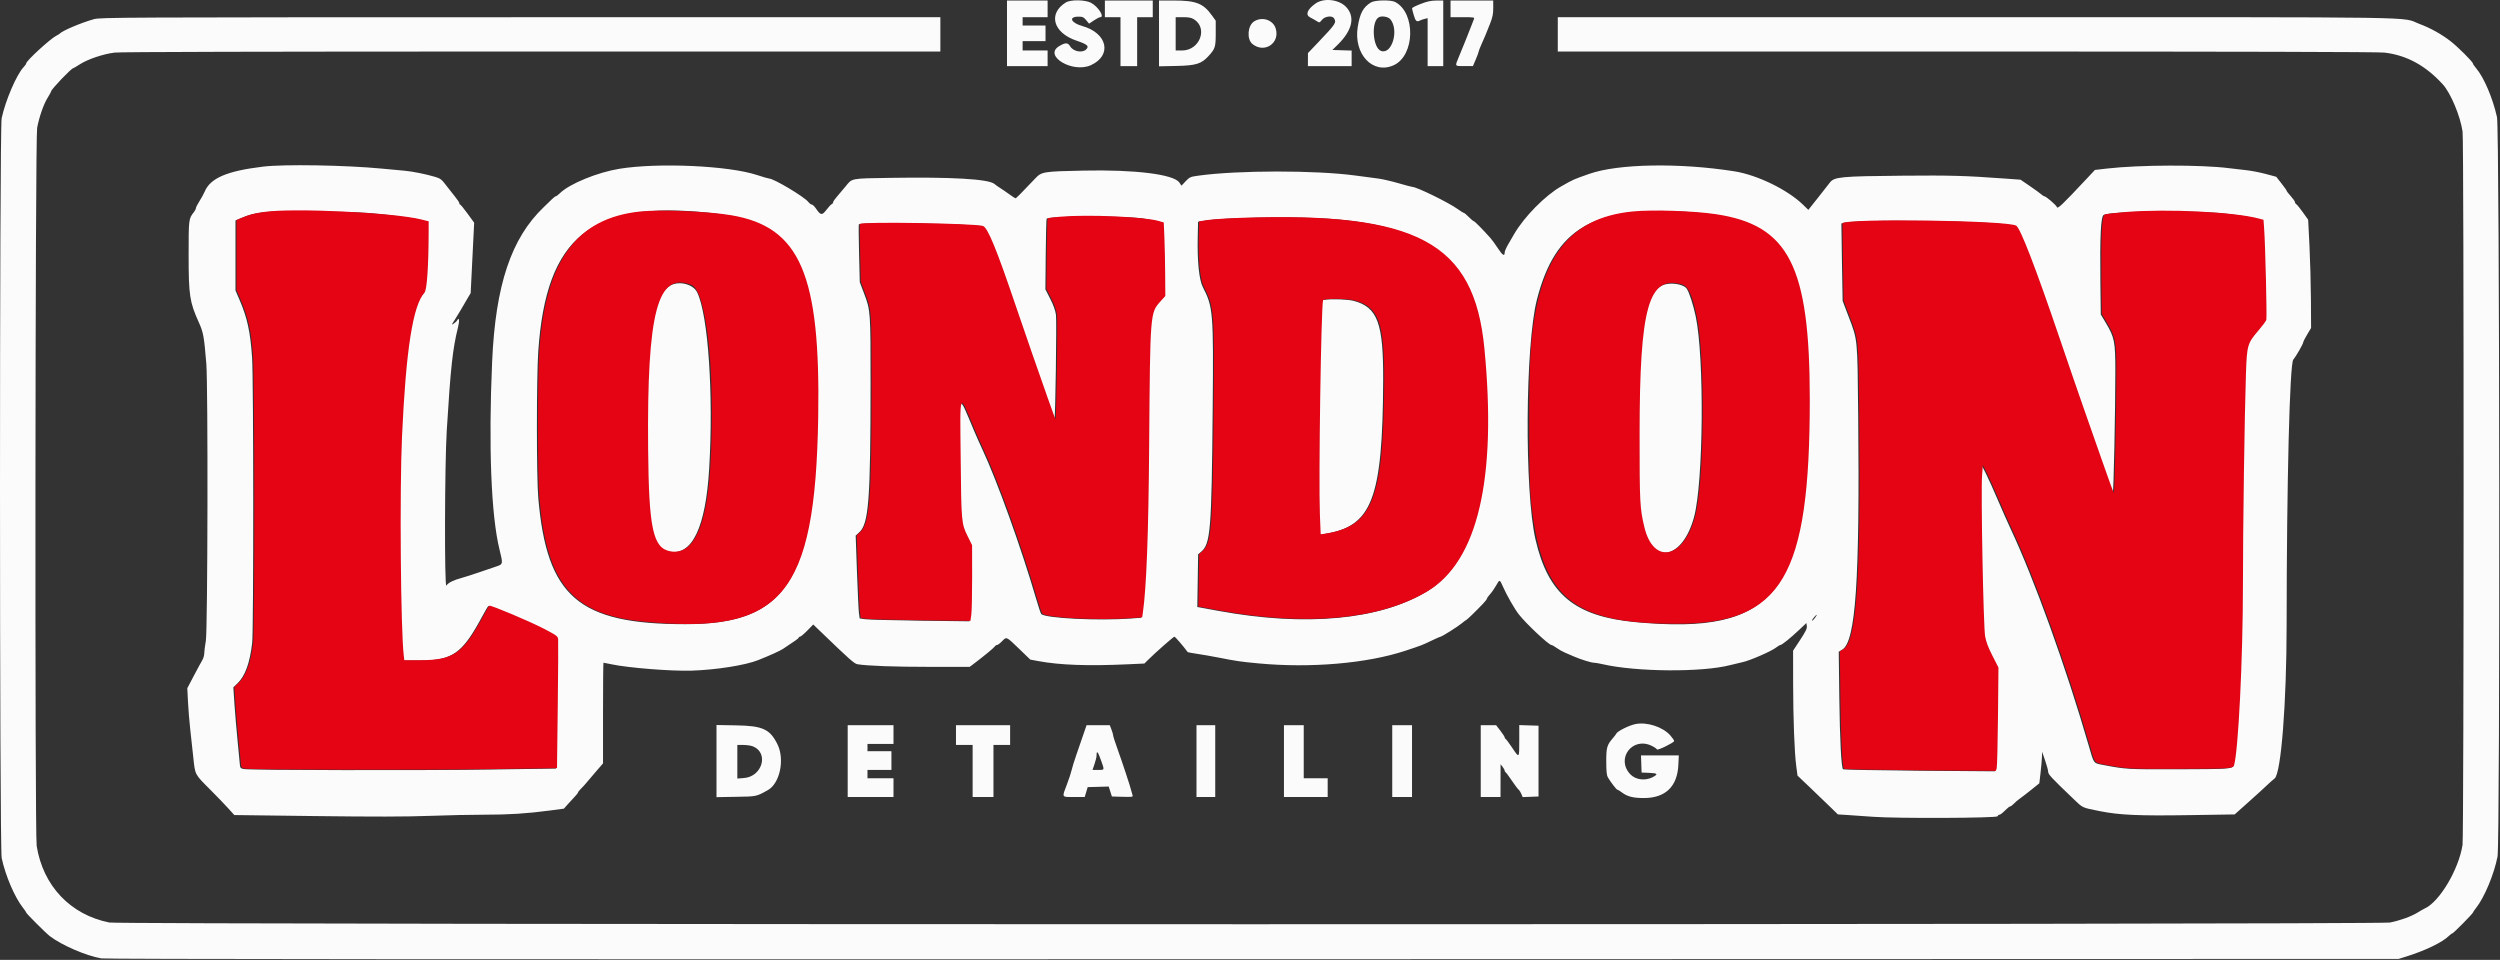 <?xml version="1.0" encoding="UTF-8"?> <svg xmlns="http://www.w3.org/2000/svg" width="3141" height="1206" viewBox="0 0 3141 1206" fill="none"><rect x="0" y="0" width="3141" height="1206" fill="#333333" stroke="none"/><path fill-rule="evenodd" clip-rule="evenodd" d="M1265.19 41.847V83.054H1290.7H1316.21V73.243V63.432H1300.51H1284.81V57.545V51.658H1299.2H1313.59V41.847V32.036H1299.2H1284.81V26.806V21.569H1300.51H1316.21V11.108V0.641H1290.7H1265.19V41.847ZM1339.1 3.087C1316.46 17.136 1323.12 41.111 1352.41 51.051C1366.36 55.785 1368.78 57.956 1364.65 62.083C1359.78 66.951 1348.41 64.738 1344.52 58.164C1341.66 53.32 1338.44 53.296 1330.6 58.054C1310.65 70.158 1347.68 92.288 1370.53 81.913C1397.6 69.619 1391.47 41.547 1359.79 32.692C1345.27 28.633 1342.13 20.919 1355.01 20.919C1360.18 20.919 1361.46 21.502 1364.66 25.328L1368.33 29.737L1374.39 25.653C1377.72 23.409 1381.29 21.569 1382.33 21.569C1388.18 21.569 1379.85 8.484 1370.89 3.584C1363.64 -0.377 1345.15 -0.665 1339.1 3.087ZM1388.16 11.108V21.569H1397.97H1407.78V52.315V83.054H1418.24H1428.71V52.315V21.569H1438.52H1448.33V11.108V0.641H1418.24H1388.16V11.108ZM1456.18 41.982V83.317L1478.09 82.858C1502.81 82.343 1509.55 80.227 1518.66 70.122C1526.78 61.126 1527.43 59.017 1527.44 41.786L1527.45 26.033L1522.8 19.552C1511.74 4.13 1502.81 0.641 1474.43 0.641H1456.18V41.982ZM1652.55 4.602C1642.25 12.065 1639.81 18.706 1646.19 21.931C1648.53 23.108 1652.1 25.132 1654.14 26.419C1657.82 28.762 1657.84 28.756 1660.96 24.874C1664.52 20.441 1673.68 19.245 1676 22.912C1679.42 28.326 1678.44 29.817 1655.77 53.621L1643.31 66.7L1643.28 74.88L1643.25 83.054H1670.72H1698.19V73.292V63.53L1686.08 63.156L1673.99 62.776L1680.65 56.239C1699.18 38.052 1702.95 21.085 1691.21 8.704C1682.06 -0.935 1663 -2.959 1652.55 4.602ZM1722.39 3.087C1712.65 9.14 1708.63 16.608 1705.86 33.815C1700.36 67.969 1724.89 93.999 1751.17 81.895C1777.78 69.637 1778.93 16.142 1752.87 2.493C1747.35 -0.395 1727.36 -0.003 1722.39 3.087ZM1784.86 4.958C1778.93 7.257 1774.08 9.704 1774.07 10.384C1774.07 11.071 1775.07 15.045 1776.31 19.214C1778.55 26.781 1779.94 27.897 1784.28 25.677C1785.49 25.058 1788.11 24.163 1790.08 23.691L1793.68 22.832V52.94V83.054H1803.49H1813.3V41.847V0.641L1804.47 0.702C1797.76 0.751 1793.06 1.769 1784.86 4.958ZM1822.46 11.108V21.569H1837.64C1851.58 21.569 1852.75 21.759 1851.9 23.862C1851.38 25.119 1849.62 29.682 1847.98 33.998C1844.68 42.657 1838.53 57.925 1832.75 71.777C1827.81 83.63 1827.46 83.054 1839.79 83.042L1850.59 83.023L1854.18 74.604C1856.16 69.968 1857.78 65.578 1857.78 64.842C1857.78 64.112 1859.32 60.108 1861.19 55.951C1865.28 46.876 1866.61 43.705 1871.99 30.074C1875.28 21.716 1876.11 17.7 1876.11 10.127L1876.09 0.641H1849.28H1822.46V11.108ZM1746.9 24.273C1757.96 37.806 1748.86 68.803 1735.23 64.014C1724.37 60.2 1722.45 25.892 1732.84 21.434C1736.92 19.687 1744.38 21.195 1746.9 24.273ZM117.95 24.102C101.896 28.572 77.982 38.745 74.781 42.448C74.419 42.865 72.653 43.938 70.857 44.827C63.351 48.55 32.919 76.456 32.919 79.62C32.919 80.35 31.477 82.453 29.718 84.293C20.931 93.466 6.919 126.008 2.093 148.463C-0.721 161.53 -0.684 1065.01 2.124 1078.14C6.895 1100.39 18.551 1127.54 28.97 1140.66C31.146 1143.39 32.919 1146.03 32.919 1146.53C32.919 1147.73 57.814 1172.56 62.769 1176.3C77.994 1187.82 108.39 1200.9 127.418 1204.13C133.169 1205.11 563.826 1205.41 1574.57 1205.15L3013.52 1204.78L3022.68 1201.95C3046.81 1194.49 3068.76 1183.91 3076.82 1175.85C3078.54 1174.14 3080.45 1172.74 3081.07 1172.74C3082.34 1172.74 3107.06 1147.73 3107.06 1146.45C3107.06 1146 3108.79 1143.44 3110.92 1140.77C3121.4 1127.58 3133.6 1098.35 3137.9 1076.15C3141.23 1058.97 3140.57 162.156 3137.22 147.151C3131.84 123.046 3120.74 97.09 3110.85 85.519C3108.76 83.085 3107.06 80.589 3107.06 79.976C3107.05 77.774 3087.66 58.44 3078.37 51.364C3066.69 42.479 3053.46 35.176 3039.69 30.007C3015.24 20.839 3066.38 21.612 2484.06 21.587L1957.2 21.569V43.153V64.738H2471.01C2811.69 64.738 2988.55 65.192 2995.9 66.075C3023.87 69.435 3047.57 82.361 3069.13 106.006C3079.06 116.902 3091.16 145.82 3094 165.467C3095.75 177.522 3095.68 1050.33 3093.94 1061.54C3089.11 1092.55 3064.91 1133.2 3046.35 1141.47C3044.84 1142.15 3040.76 1144.47 3037.27 1146.64C3029.4 1151.52 3015.23 1156.61 3002.62 1159.08C2987.95 1161.95 151.755 1161.92 137.357 1159.05C88.498 1149.3 54.11 1113.06 46.078 1062.85C43.656 1047.76 44.214 173.457 46.642 160.733C49.383 146.409 54.877 130.699 59.979 122.599C62.364 118.809 64.314 115.222 64.314 114.633C64.314 112.254 89.602 85.795 91.963 85.703C92.423 85.684 96.249 83.44 100.468 80.711C110.303 74.359 129.913 67.773 144.078 66.075C151.43 65.192 328.072 64.738 668.314 64.738H1181.47V43.153V21.569L653.959 21.649C148.806 21.722 126.093 21.827 117.95 24.102ZM1500.04 24.212C1518.02 35.323 1507.36 63.432 1485.17 63.432H1477.11V42.504V21.569H1486.44C1493.52 21.569 1496.8 22.207 1500.04 24.212ZM1575.62 26.91C1567.46 32.134 1566.21 49.291 1573.55 55.27C1588.52 67.46 1608.36 54.356 1602.84 35.93C1599.56 24.991 1585.75 20.416 1575.62 26.91ZM330.58 209.341C285.039 214.847 264.251 223.763 257.108 240.871C255.973 243.575 253.048 248.916 250.602 252.742C248.149 256.575 246.15 260.493 246.15 261.462C246.15 262.431 245.052 264.626 243.716 266.343C236.989 274.983 236.989 274.946 236.989 321.199C236.989 370.598 238.35 379.643 249.443 404.201C255.519 417.648 256.353 422.161 259.217 456.886C261.486 484.357 260.958 791.947 258.628 805.149C257.543 811.268 256.648 818.326 256.629 820.846C256.617 823.367 255.526 827.193 254.213 829.352C252.901 831.51 248.112 840.34 243.575 848.974L235.327 864.671L236.179 881.675C236.652 891.026 237.921 906.626 239.012 916.339C240.098 926.052 241.858 942.203 242.925 952.235C245.218 973.789 244.513 972.464 264.055 992.031C272.223 1000.21 282.383 1010.75 286.639 1015.46L294.377 1024.03L396.173 1025.31C470.167 1026.23 509.215 1026.17 539.17 1025.07C561.833 1024.24 593.063 1023.57 608.571 1023.59C639.114 1023.61 661.655 1022.18 690.23 1018.41L708.503 1015.99L712.899 1010.97C715.315 1008.21 719.307 1003.87 721.766 1001.33C724.225 998.789 726.236 996.232 726.236 995.643C726.236 995.054 727.855 992.994 729.836 991.062C731.81 989.137 734.613 986.102 736.054 984.323C737.495 982.545 742.94 976.15 748.152 970.11L757.632 959.121V895.87C757.632 861.084 757.889 832.62 758.202 832.62C758.515 832.62 762.966 833.503 768.099 834.582C789.781 839.144 843.276 843.4 868.822 842.596C899.573 841.634 936.549 835.796 952.547 829.382C968.337 823.054 979.773 817.873 983.838 815.199C999.432 804.953 1003.56 801.979 1003.56 801.01C1003.56 800.409 1004.3 799.912 1005.2 799.906C1006.1 799.9 1010.19 796.46 1014.3 792.253L1021.76 784.613L1030.04 792.591C1067.19 828.438 1073.33 833.889 1077.28 834.545C1089.6 836.606 1123.68 837.844 1168.15 837.844L1218.27 837.85L1223.07 834.257C1235.12 825.219 1248.93 813.856 1249.88 812.201C1250.46 811.201 1251.71 810.379 1252.64 810.379C1253.59 810.379 1256.35 808.325 1258.79 805.817C1264.75 799.685 1264.05 799.385 1280.21 814.972L1294.47 828.72L1304.36 830.566C1331.6 835.667 1367.25 836.924 1417.9 834.576L1437.83 833.656L1442.1 829.401C1451.38 820.154 1474.33 799.918 1475.54 799.918C1476.49 799.918 1486.42 811.428 1492.28 819.332C1492.46 819.577 1498.08 820.595 1504.76 821.595C1511.43 822.594 1522.81 824.575 1530.04 825.997C1553.68 830.651 1558.6 831.375 1581.11 833.484C1646.64 839.635 1717.36 833.558 1765.55 817.64C1785.86 810.931 1787.12 810.447 1798.36 805.02C1804.17 802.212 1809.36 799.918 1809.89 799.918C1811.58 799.918 1832.09 786.98 1836.85 782.908C1839.37 780.756 1841.76 778.99 1842.15 778.99C1842.89 778.984 1854.42 767.805 1863.34 758.436C1866.04 755.603 1868.25 752.727 1868.25 752.04C1868.25 751.353 1869.97 748.895 1872.09 746.577C1874.21 744.265 1877.59 739.421 1879.61 735.821C1884.22 727.623 1884.16 727.611 1888.49 737.452C1893.04 747.797 1902.89 765.009 1908.08 771.687C1917.23 783.466 1945.88 810.379 1949.25 810.379C1950.04 810.379 1952.94 812.016 1955.69 814.016C1958.45 816.015 1963.3 818.743 1966.48 820.08C1969.65 821.417 1974.62 823.557 1977.53 824.832C1985.73 828.419 1999.17 832.62 2002.47 832.62C2004.1 832.62 2009.15 833.478 2013.69 834.527C2055.86 844.246 2138.46 844.841 2173.69 835.667C2178.01 834.545 2185.08 832.859 2189.39 831.927C2198.72 829.909 2225.08 818.449 2231.28 813.721C2233.69 811.882 2236.2 810.379 2236.87 810.379C2238.72 810.379 2249.65 801.592 2260.13 791.671L2269.53 782.773L2270.09 786.581C2270.53 789.592 2268.79 793.204 2261.74 803.947L2252.84 817.505L2252.88 857.442C2252.93 902.91 2254.53 945.545 2256.83 962.733L2258.39 974.463L2274.25 989.554C2282.97 997.85 2294.37 1008.82 2299.59 1013.93L2309.09 1023.21L2323.15 1024.11C2330.89 1024.6 2344.57 1025.55 2353.57 1026.23C2382.87 1028.42 2508.82 1027.9 2509.71 1025.57C2510.12 1024.49 2511.24 1023.61 2512.2 1023.61C2513.16 1023.61 2516.24 1021.26 2519.04 1018.37C2521.86 1015.5 2524.81 1013.14 2525.62 1013.14C2526.43 1013.14 2528.52 1011.6 2530.27 1009.72C2532.01 1007.83 2535.27 1005.04 2537.51 1003.5C2539.76 1001.97 2546.23 996.986 2551.91 992.424L2562.21 984.133L2563.76 970.839C2564.62 963.53 2565.4 954.602 2565.5 951.009L2565.68 944.466L2569.51 955.528C2571.61 961.611 2573.34 968.006 2573.34 969.748C2573.34 972.924 2577.08 976.935 2604.79 1003.47C2617.29 1015.44 2615.32 1014.51 2638.09 1019.09C2662.85 1024.06 2686.72 1025.13 2750.99 1024.13L2807.64 1023.24L2822.29 1010.16C2837.98 996.121 2843.36 991.222 2849.94 984.974C2852.23 982.797 2855.77 979.694 2857.81 978.094C2865.96 971.686 2872.86 883.392 2872.92 784.87C2873.02 606.211 2876.77 457.217 2881.29 451.852C2884.83 447.639 2893.83 431.887 2893.83 429.894C2893.83 429.152 2896.03 424.835 2898.73 420.297L2903.64 412.05L2903.45 376.73C2903.35 357.304 2902.52 326.718 2901.61 308.758L2899.97 276.105L2893.44 266.895C2889.84 261.836 2886.11 257.219 2885.13 256.642C2884.16 256.072 2883.37 254.846 2883.37 253.926C2883.37 253 2881.02 249.646 2878.15 246.47C2875.28 243.287 2872.93 240.233 2872.92 239.675C2872.91 239.123 2869.97 234.941 2866.39 230.385L2859.89 222.107L2846.64 218.551C2839.36 216.595 2828.31 214.455 2822.08 213.805C2815.85 213.149 2806.34 212.045 2800.95 211.352C2765.44 206.784 2688.24 207.011 2646.85 211.806L2632.06 213.517L2623.3 222.862C2590.01 258.372 2585.26 262.897 2584.18 260.07C2583.16 257.372 2570.52 246.574 2568.39 246.574C2567.78 246.574 2566.14 245.519 2564.75 244.231C2563.35 242.944 2556.9 238.265 2550.42 233.832L2538.62 225.768L2519.68 224.395C2468.43 220.679 2451.51 220.207 2390.13 220.746C2312.77 221.427 2304.45 222.218 2299.03 229.411C2297.06 232.017 2290.18 240.791 2283.73 248.91L2271.99 263.676L2265.36 257.237C2245.79 238.222 2207.81 219.765 2178.93 215.215C2109.82 204.337 2032.89 205.698 1996.8 218.441C1975.96 225.799 1977.58 225.075 1961.44 234.181C1941.52 245.421 1914.77 272.585 1902.26 294.286C1900.46 297.407 1897.07 303.245 1894.74 307.261C1892.4 311.272 1890.49 315.705 1890.49 317.115C1890.49 322.493 1887.79 320.88 1882.02 312.032C1878.72 306.992 1874.43 301.074 1872.46 298.891C1862.78 288.099 1852.74 277.963 1851.72 277.945C1851.09 277.932 1848.27 275.578 1845.45 272.714C1842.63 269.844 1839.83 267.502 1839.24 267.502C1838.65 267.502 1835.19 265.368 1831.56 262.756C1819.86 254.349 1779.88 234.8 1774.4 234.8C1773.61 234.8 1765.7 232.703 1756.83 230.14C1747.96 227.571 1736.58 224.953 1731.55 224.315C1726.51 223.677 1713.56 221.966 1702.76 220.513C1652.68 213.768 1555.28 213.842 1505.95 220.66C1495.42 222.114 1494.63 222.463 1489.65 227.73L1484.41 233.274L1481.69 229.294C1474.63 218.999 1426.09 212.971 1361.34 214.338C1310.14 215.424 1308.76 215.65 1300.37 224.523C1283.89 241.956 1276.7 249.186 1275.88 249.155C1275.4 249.137 1271.76 246.764 1267.81 243.888C1263.85 241.006 1258.92 237.633 1256.85 236.395C1254.78 235.156 1251.36 232.734 1249.24 231.011C1241.78 224.94 1195.52 222.255 1119.06 223.456C1068.05 224.26 1070.85 223.732 1062.43 234.163C1059.19 238.173 1054.34 243.925 1051.64 246.948C1048.94 249.971 1046.73 253.202 1046.73 254.128C1046.73 255.054 1045.95 256.109 1045 256.477C1044.05 256.839 1041.04 260.052 1038.33 263.614C1032.71 270.979 1031.1 270.752 1024.97 261.726C1023.22 259.15 1020.96 257.035 1019.96 257.035C1018.96 257.035 1016.93 255.496 1015.45 253.619C1010.34 247.12 972.114 224.333 966.326 224.333C965.406 224.333 958.415 222.291 950.793 219.796C915.204 208.133 827.254 204.165 778.505 212.014C750.868 216.466 715.634 230.87 703.591 242.649C701.384 244.808 699.041 246.574 698.385 246.574C697.735 246.574 695.571 248.193 693.584 250.167C691.597 252.148 686.888 256.71 683.117 260.309C642.254 299.29 622.576 358.113 618.333 453.943C613.63 560.234 617.051 647.798 627.58 690.414C632.148 708.914 632.167 708.822 623.22 711.833C619.081 713.225 609.221 716.579 601.311 719.29C593.394 722.006 583.884 725.041 580.168 726.047C569.547 728.923 563.213 732.093 560.84 735.729C558.308 739.611 558.675 583.572 561.3 540.906C566.187 461.399 568.72 438.19 575.471 411.13C577.55 402.791 576.961 397.879 574.422 402.41C573.772 403.569 571.816 405.452 570.062 406.599C567.076 408.555 567.138 408.303 571.019 402.349C573.288 398.866 576.783 393.151 578.788 389.644C580.787 386.142 584.436 379.888 586.888 375.749L591.346 368.219L593.542 324.008L595.737 279.803L587.465 268.416C582.909 262.161 578.721 257.035 578.144 257.035C577.574 257.035 577.108 256.268 577.108 255.324C577.108 254.38 574.606 250.59 571.546 246.899C568.493 243.201 563.342 236.652 560.104 232.342C554.978 225.517 553.286 224.217 547.049 222.328C535.626 218.876 518.352 215.375 508.431 214.504C503.396 214.062 490.446 212.86 479.653 211.83C433.811 207.458 356.813 206.171 330.58 209.341ZM461.337 267.52C485.89 269.397 516.813 273.468 528.053 276.307L537.208 278.619L537.171 292.355C537.054 335.315 535.031 364.84 531.965 368.231C517.34 384.395 508.676 439.766 503.715 548.755C500.6 617.12 502.023 792.578 505.947 824.446L506.628 830.001H526.55C568.628 830.001 580.769 821.411 606.412 773.477C609.767 767.211 612.931 761.857 613.446 761.575C615.285 760.576 664.378 781.265 681.762 790.365C698.649 799.207 699.44 799.802 699.881 804.014C700.133 806.436 699.918 843.792 699.397 887.022L698.459 965.627L617.18 966.817C528.365 968.123 313.638 967.718 306.316 966.228C302.257 965.406 301.705 964.799 301.38 960.771C301.178 958.281 299.872 944.76 298.474 930.73C297.082 916.701 295.316 895.852 294.549 884.404L293.163 863.586L298.357 858.595C307.954 849.372 313.883 833.061 316.833 807.767C318.684 791.879 318.586 476.741 316.716 449.332C314.521 417.023 310.658 399.259 300.939 376.73L295.861 364.957V320.972L295.855 276.982L302.073 274.364C322.014 265.957 333.518 264.847 393.316 265.54C420.652 265.859 451.263 266.748 461.337 267.52ZM892.368 267.49C1002.81 279.41 1029.88 331.372 1026.6 525.208C1023.15 729.947 988.407 784.221 860.807 784.221C726.923 784.214 686.998 749.827 676.255 625.281C674.005 599.165 674.011 474.559 676.267 441.483C686.109 297.039 742.866 251.344 892.368 267.49ZM2120.08 266.257C2243.52 274.37 2272.4 319.114 2272.43 502.312C2272.47 745.277 2231.11 798.293 2054.52 781.621C1978.57 774.446 1945.02 746.656 1929.18 677.801C1915.22 617.077 1916.31 433.53 1930.96 376.417C1954.02 286.585 2002.22 258.513 2120.08 266.257ZM2786.13 267.502C2803.04 268.802 2826.44 272.346 2837.08 275.216L2842.47 276.669L2843.3 288.111C2844.79 308.807 2846.94 399.528 2846.01 402.459C2845.51 404.041 2841.27 409.787 2836.59 415.232C2822.28 431.868 2821.67 433.959 2820.42 470.168C2818.67 521.37 2816.65 662.833 2816.64 735.165C2816.64 827.616 2810.86 944.54 2805.41 962.408C2804.31 966.038 2798.7 966.369 2735.13 966.541C2673.54 966.706 2670.71 966.547 2643.01 961.225C2629.85 958.704 2631.06 960.256 2624.4 937.273C2595.64 837.985 2555.73 727.273 2525.59 663.213C2522.2 656.021 2515.16 640.127 2509.95 627.893C2504.74 615.666 2498.1 600.95 2495.19 595.192L2489.91 584.725L2488.89 597.81C2487.3 618.334 2490.53 787.967 2492.74 800.078C2494.05 807.215 2496.69 814.2 2502.02 824.624L2509.47 839.187L2508.88 900.985C2508.56 934.974 2507.83 964.199 2507.25 965.928L2506.2 969.073L2411.41 968.319C2359.28 967.902 2316.15 967.074 2315.57 966.48C2313.36 964.186 2311.57 929.167 2310.89 875.132L2310.19 818.884L2314.54 816.266C2331.49 806.093 2336.7 729.659 2334.63 521.934C2333.66 423.756 2334.06 427.858 2322.55 397.664L2315.07 378.042L2314.22 329.637C2313.75 303.018 2313.44 281.146 2313.52 281.029C2318.13 274.615 2521.09 277.436 2531.81 284.064C2537.11 287.339 2556.49 337.633 2586.43 425.785C2597.8 459.241 2612.19 501.036 2618.42 518.665C2624.65 536.295 2635.08 566.022 2641.6 584.725C2648.12 603.433 2653.9 619.229 2654.44 619.824C2655.52 621.001 2657.71 518.144 2657.71 466.342C2657.71 429.182 2656.67 423.927 2645.66 405.513L2639.4 395.046L2638.92 354.496C2638.25 296.132 2639.47 271.623 2643.14 270.01C2653.32 265.54 2740.76 264.007 2786.13 267.502ZM1436.56 274.609C1443.4 275.688 1451.64 277.344 1454.87 278.3L1460.76 280.036L1461.58 298.953C1462.02 309.352 1462.47 330.14 1462.56 345.144L1462.72 372.425L1456.73 379.091C1443.62 393.672 1443.69 392.679 1442.43 560.528C1441.6 670.86 1439 739.519 1434.47 770.7L1433.68 776.145L1421.11 777.089C1380.1 780.161 1313.56 776.862 1308.19 771.485C1307.57 770.871 1304.66 762.152 1301.72 752.114C1283.08 688.403 1252.99 604.715 1234.46 565.102C1231.1 557.91 1226.36 547.314 1223.94 541.556C1203.19 492.225 1204.77 489.281 1205.61 575.735C1206.4 656.756 1206.56 658.43 1214.44 674.336L1219.94 685.454L1220 725.354C1220.03 747.294 1219.57 768.707 1218.97 772.932L1217.87 780.609L1156.18 779.812C1122.24 779.376 1091.24 778.567 1087.28 778.021L1080.09 777.022L1079.19 770.485C1078.7 766.886 1077.56 743.474 1076.68 718.456L1075.06 672.969L1079.64 668.744C1091.44 657.878 1093.72 627.924 1093.77 482.689C1093.81 391.447 1093.71 390.042 1085.67 368.881L1080.21 354.496L1079.32 318.52C1078.83 298.732 1078.71 282.249 1079.04 281.894C1081.86 278.864 1221.13 281.103 1233.43 284.371C1239.46 285.971 1250.62 313.16 1275.66 387.197C1281.49 404.465 1290.4 430.366 1295.45 444.757C1300.5 459.143 1309.1 483.714 1314.57 499.356C1320.05 514.999 1324.66 527.655 1324.83 527.483C1325.96 526.355 1327.73 402.815 1326.72 395.702C1325.89 389.877 1323.61 383.475 1319.47 375.381L1313.43 363.565L1313.84 319.568C1314.06 295.365 1314.58 275.24 1314.97 274.842C1318.59 271.236 1413.94 271.052 1436.56 274.609ZM1655.67 274.051C1796.23 280.888 1852.72 325.492 1863.63 438.251C1879.47 602.078 1855.34 705.321 1792.34 743.272C1733.03 778.996 1640.18 787.612 1530.92 767.529L1504.29 762.636L1504.81 729.548L1505.33 696.467L1508.77 693.578C1520.94 683.35 1522.25 667.407 1523.61 513.435C1524.69 392.06 1524.18 385.854 1511.18 360.609C1506.51 351.552 1504.14 328.098 1504.82 297.591L1505.24 278.619L1516.35 276.927C1537.92 273.64 1614.66 272.058 1655.67 274.051ZM841.811 358.978C819.405 372.64 811.746 426.92 812.917 563.796C813.788 665.39 819.074 689.538 841.259 693.284C869.705 698.092 886.574 662.612 891.013 588.649C896.569 495.983 889.75 395.745 875.959 367.379C870.845 356.862 852.628 352.38 841.811 358.978ZM2088.25 358.653C2065.95 369.648 2058.65 415.79 2058.61 546.136C2058.58 631.75 2058.97 639.311 2064.62 662.845C2076.09 710.65 2114.12 702.684 2128.43 649.478C2140.18 605.763 2141.48 450.111 2130.52 397.701C2127.52 383.346 2122.22 366.98 2119.2 362.712C2114.82 356.55 2097.21 354.238 2088.25 358.653ZM1660.94 377.711C1658.44 385.419 1655.21 603.464 1656.95 647.283L1657.93 671.896L1663.34 671.062C1723.85 661.711 1737.11 627.341 1737.81 478.115C1738.14 405.826 1730.79 386.007 1700.67 377.987C1691.49 375.546 1661.72 375.338 1660.94 377.711ZM2280.26 776.445C2278.69 778.647 2277.08 780.112 2276.67 779.707C2276.01 779.045 2281.38 772.447 2282.59 772.447C2282.87 772.447 2281.82 774.244 2280.26 776.445ZM2054.53 909.778C2046.38 911.489 2031.72 918.89 2030.63 921.839C2030.37 922.55 2028.53 924.991 2026.56 927.26C2018.97 935.967 2018.06 939.186 2018.1 956.895C2018.12 968.822 2018.65 974.132 2020.04 976.518C2023.66 982.717 2030.96 992.215 2032.1 992.215C2032.73 992.215 2035.16 993.675 2037.5 995.459C2044.51 1000.81 2051.85 1002.68 2065.61 1002.65C2092.45 1002.59 2107.41 988.168 2108.68 961.145L2109.25 949.047H2085.5H2061.74L2062.12 959.839L2062.5 970.631L2071.99 971.011C2082.81 971.453 2083.73 972.691 2076.13 976.573C2066.84 981.313 2054.96 979.731 2048.4 972.887C2029.75 953.419 2050.86 925.157 2075.17 937.046C2078.55 938.69 2081.54 940.738 2081.82 941.584C2082.37 943.233 2102.6 933.398 2103.37 931.111C2103.59 930.43 2101.45 927.229 2098.62 923.998C2089.11 913.206 2069.03 906.724 2054.53 909.778ZM900.217 956.215V1001.53L924.745 1001.12C950.861 1000.69 950.002 1000.87 964.615 992.767C979.932 984.281 986.248 954.007 976.689 934.9C967.233 915.995 958.25 911.918 924.745 911.335L900.217 910.906V956.215ZM1065.04 956.239V1001.37H1093.83H1122.6V989.597V977.824H1106.25H1089.9V972.593V967.356H1104.94H1119.99V955.583V943.81H1104.94H1089.9V939.235V934.655H1106.25H1122.6V922.882V911.108H1093.83H1065.04V956.239ZM1201.09 923.538V935.961H1211.56H1222.02V968.669V1001.37H1235.11H1248.19V968.669V935.961H1258.65H1269.11V923.538V911.108H1235.11H1201.09V923.538ZM1361.23 922.557C1359.06 928.848 1355.06 940.474 1352.32 948.39C1349.58 956.307 1346.86 965.137 1346.26 968.013C1345.66 970.888 1343.07 978.743 1340.5 985.458C1334.02 1002.4 1333.45 1001.37 1349.34 1001.37H1362.84L1364.7 995.159L1366.57 988.941L1379.78 988.573L1392.98 988.199L1394.98 994.46L1396.97 1000.71L1410.38 1001.09C1422.33 1001.43 1423.71 1001.24 1422.98 999.334C1422.53 998.163 1421.82 995.637 1421.41 993.73C1420.41 989.033 1409.78 956.859 1403.62 939.83C1400.87 932.245 1398.62 925.206 1398.62 924.175C1398.62 923.151 1397.66 919.791 1396.48 916.713L1394.34 911.108H1379.75H1365.16L1361.23 922.557ZM1503.27 956.239V1001.37H1515.05H1526.82V956.239V911.108H1515.05H1503.27V956.239ZM1613.16 956.239V1001.37H1640.63H1668.1V989.597V977.824H1653.06H1638.01V944.466V911.108H1625.59H1613.16V956.239ZM1749.21 956.239V1001.37H1761.63H1774.06V956.239V911.108H1761.63H1749.21V956.239ZM1860.4 956.239V1001.37H1872.83H1885.25L1885.28 980.767L1885.31 960.164L1887.87 963.432C1889.27 965.235 1890.44 967.393 1890.46 968.233C1890.47 969.067 1890.97 969.95 1891.56 970.196C1892.16 970.435 1895.62 975.058 1899.26 980.479C1902.9 985.893 1906.76 991.062 1907.85 991.97C1908.94 992.871 1910.56 995.379 1911.45 997.544L1913.08 1001.47L1923.04 1001.09L1933 1000.71V956.239V911.765L1920.9 911.384L1908.8 911.01V930.761C1908.8 953.186 1908.98 953.026 1899.49 938.843C1895.78 933.306 1892.24 928.572 1891.61 928.333C1890.99 928.094 1890.49 927.266 1890.49 926.493C1890.49 925.721 1888.06 921.943 1885.09 918.099L1879.7 911.108H1870.05H1860.4V956.239ZM946.194 937.819C966.215 946.183 957.747 975.665 934.801 977.505L926.382 978.179V957.073V935.961H934.072C938.303 935.961 943.754 936.795 946.194 937.819ZM1383.4 955.479C1387.83 967.957 1388.02 967.356 1379.72 967.356H1372.6L1375.15 959.961C1376.54 955.89 1377.69 951.279 1377.69 949.709C1377.69 942.191 1379.24 943.749 1383.4 955.479Z" fill="#FCFBFB"></path><path fill-rule="evenodd" clip-rule="evenodd" d="M332.173 266.263C318.689 268.206 313.624 269.537 303.458 273.823L297.24 276.442L297.246 320.432V364.416L302.323 376.19C312.042 398.718 315.905 416.482 318.101 448.791C319.971 476.201 320.069 791.339 318.217 807.227C315.268 832.521 309.338 848.832 299.742 858.054L294.548 863.046L295.934 883.863C296.7 895.312 298.466 916.16 299.858 930.19C301.256 944.22 302.562 957.741 302.765 960.23C303.09 964.259 303.641 964.866 307.701 965.688C315.022 967.178 529.75 967.583 618.565 966.276L699.843 965.087L700.782 886.482C701.303 843.252 701.517 805.896 701.266 803.474C700.824 799.261 700.033 798.667 683.146 789.824C665.762 780.725 616.67 760.035 614.83 761.035C614.315 761.317 611.151 766.67 607.797 772.937C582.153 820.87 570.012 829.461 527.935 829.461H508.012L507.332 823.906C503.407 792.038 501.985 616.579 505.1 548.214C510.06 439.226 518.725 383.854 533.349 367.691C536.415 364.3 538.439 334.775 538.555 291.814L538.592 278.079L529.437 275.767C495.117 267.103 368.713 261.014 332.173 266.263ZM804.386 265.711C724.064 274.136 685.372 327.625 677.652 440.943C675.395 474.018 675.389 598.625 677.64 624.741C687.089 734.294 719.306 772.361 809.991 781.092C982.476 797.698 1024.21 748.606 1027.99 524.668C1031.03 344.684 1005.37 285.051 918.612 270.389C890.013 265.557 829.497 263.08 804.386 265.711ZM2051.46 265.668C1969.3 273.682 1931.11 326.57 1923.03 443.561C1920.76 476.428 1920.73 597.546 1922.98 622.122C1934.73 750.059 1972.97 783.68 2106.73 783.68C2238.94 783.68 2273.85 724.759 2273.82 501.771C2273.78 334.094 2247.68 282.751 2155.46 269.04C2127.69 264.907 2076.31 263.246 2051.46 265.668ZM2670.87 266.348C2657.92 267.391 2646.06 268.795 2644.52 269.47C2640.85 271.082 2639.63 295.592 2640.31 353.955L2640.78 394.506L2647.04 404.973C2658.05 423.387 2659.1 428.642 2659.1 465.801C2659.1 517.604 2656.91 620.461 2655.83 619.283C2655.28 618.689 2649.5 602.893 2642.98 584.184C2636.46 565.482 2626.03 535.754 2619.8 518.125C2613.57 500.496 2599.18 458.701 2587.82 425.245C2557.88 337.092 2538.49 286.798 2533.2 283.524C2522.47 276.895 2319.52 274.075 2314.91 280.489C2314.83 280.605 2315.14 302.478 2315.6 329.096L2316.46 377.502L2323.93 397.124C2335.44 427.317 2335.04 423.215 2336.02 521.393C2338.08 729.118 2332.87 805.553 2315.93 815.726L2311.57 818.344L2312.27 874.592C2312.96 928.627 2314.75 963.646 2316.96 965.939C2317.54 966.534 2360.66 967.362 2412.8 967.779L2507.59 968.533L2508.64 965.387C2509.21 963.658 2509.94 934.433 2510.27 900.444L2510.86 838.647L2503.41 824.083C2498.07 813.659 2495.44 806.675 2494.13 799.537C2491.92 787.427 2488.68 617.793 2490.28 597.27L2491.29 584.184L2496.58 594.651C2499.48 600.409 2506.12 615.126 2511.34 627.353C2516.55 639.586 2523.59 655.48 2526.97 662.673C2557.11 726.733 2597.03 837.445 2625.79 936.733C2632.45 959.715 2631.24 958.164 2644.39 960.684C2672.09 966.007 2674.92 966.166 2736.51 966.001C2800.08 965.829 2805.69 965.498 2806.8 961.868C2812.24 943.999 2818.02 827.076 2818.03 734.625C2818.04 662.293 2820.05 520.829 2821.81 469.628C2823.05 433.419 2823.66 431.328 2837.97 414.692C2842.66 409.247 2846.9 403.501 2847.4 401.919C2848.33 398.988 2846.18 308.266 2844.69 287.571L2843.86 276.129L2838.47 274.676C2807.27 266.269 2723.63 262.111 2670.87 266.348ZM1331.4 272.315C1323.53 273.008 1316.76 273.903 1316.36 274.302C1315.96 274.7 1315.45 294.825 1315.22 319.028L1314.81 363.024L1320.85 374.84C1324.99 382.935 1327.27 389.336 1328.1 395.162C1329.11 402.275 1327.35 525.815 1326.22 526.943C1326.05 527.114 1321.43 514.458 1315.95 498.816C1310.48 483.173 1301.88 458.603 1296.83 444.217C1291.79 429.825 1282.88 403.924 1277.04 386.657C1252 312.62 1240.84 285.431 1234.82 283.831C1222.51 280.562 1083.24 278.324 1080.43 281.353C1080.09 281.709 1080.22 298.191 1080.71 317.979L1081.59 353.955L1087.06 368.341C1095.09 389.502 1095.19 390.906 1095.16 482.149C1095.1 627.384 1092.83 657.338 1081.03 668.204L1076.45 672.429L1078.06 717.915C1078.95 742.934 1080.08 766.345 1080.57 769.945L1081.48 776.481L1088.67 777.481C1092.62 778.027 1123.63 778.836 1157.56 779.271L1219.25 780.068L1220.35 772.391C1220.95 768.166 1221.42 746.754 1221.39 724.814L1221.33 684.913L1215.82 673.796C1207.94 657.89 1207.79 656.216 1207 575.195C1206.16 488.741 1204.57 491.684 1225.32 541.016C1227.75 546.773 1232.48 557.369 1235.85 564.562C1254.37 604.174 1284.47 687.863 1303.11 751.573C1306.04 761.611 1308.95 770.331 1309.57 770.944C1314.95 776.322 1381.48 779.621 1422.5 776.549L1435.06 775.604L1435.85 770.159C1440.38 738.978 1442.98 670.319 1443.82 559.988C1445.07 392.139 1445 393.132 1458.11 378.55L1464.11 371.885L1463.94 344.604C1463.85 329.599 1463.41 308.812 1462.96 298.412L1462.15 279.495L1456.26 277.76C1437.81 272.321 1366.6 269.212 1331.4 272.315ZM1559.6 273.658C1542.69 274.228 1523.86 275.454 1517.74 276.386L1506.62 278.079L1506.2 297.051C1505.53 327.557 1507.9 351.012 1512.56 360.069C1525.57 385.314 1526.07 391.519 1525 512.895C1523.64 666.867 1522.32 682.81 1510.15 693.038L1506.71 695.926L1506.19 729.008L1505.67 762.096L1532.31 766.989C1641.57 787.071 1734.41 778.456 1793.73 742.731C1856.73 704.781 1880.86 601.538 1865.01 437.711C1852.12 304.44 1780.92 266.195 1559.6 273.658ZM868.839 358.008C888.418 365.839 899.333 472.448 892.398 588.109C887.958 662.072 871.089 697.551 842.643 692.744C820.458 688.997 815.172 664.85 814.302 563.256C812.83 391.121 826.167 340.931 868.839 358.008ZM2113.21 357.279C2121.13 359.474 2126.36 370.634 2131.9 397.161C2142.86 449.57 2141.57 605.223 2129.81 648.937C2115.5 702.144 2077.48 710.109 2066 662.305C2060.35 638.771 2059.96 631.21 2060 545.596C2060.05 385.332 2071.27 345.628 2113.21 357.279ZM1702.06 377.447C1732.18 385.467 1739.53 405.285 1739.19 477.575C1738.5 626.801 1725.24 661.171 1664.73 670.522L1659.31 671.356L1658.33 646.742C1656.59 602.923 1659.83 384.878 1662.33 377.171C1663.1 374.798 1692.88 375.006 1702.06 377.447Z" fill="#E40414"></path></svg> 
